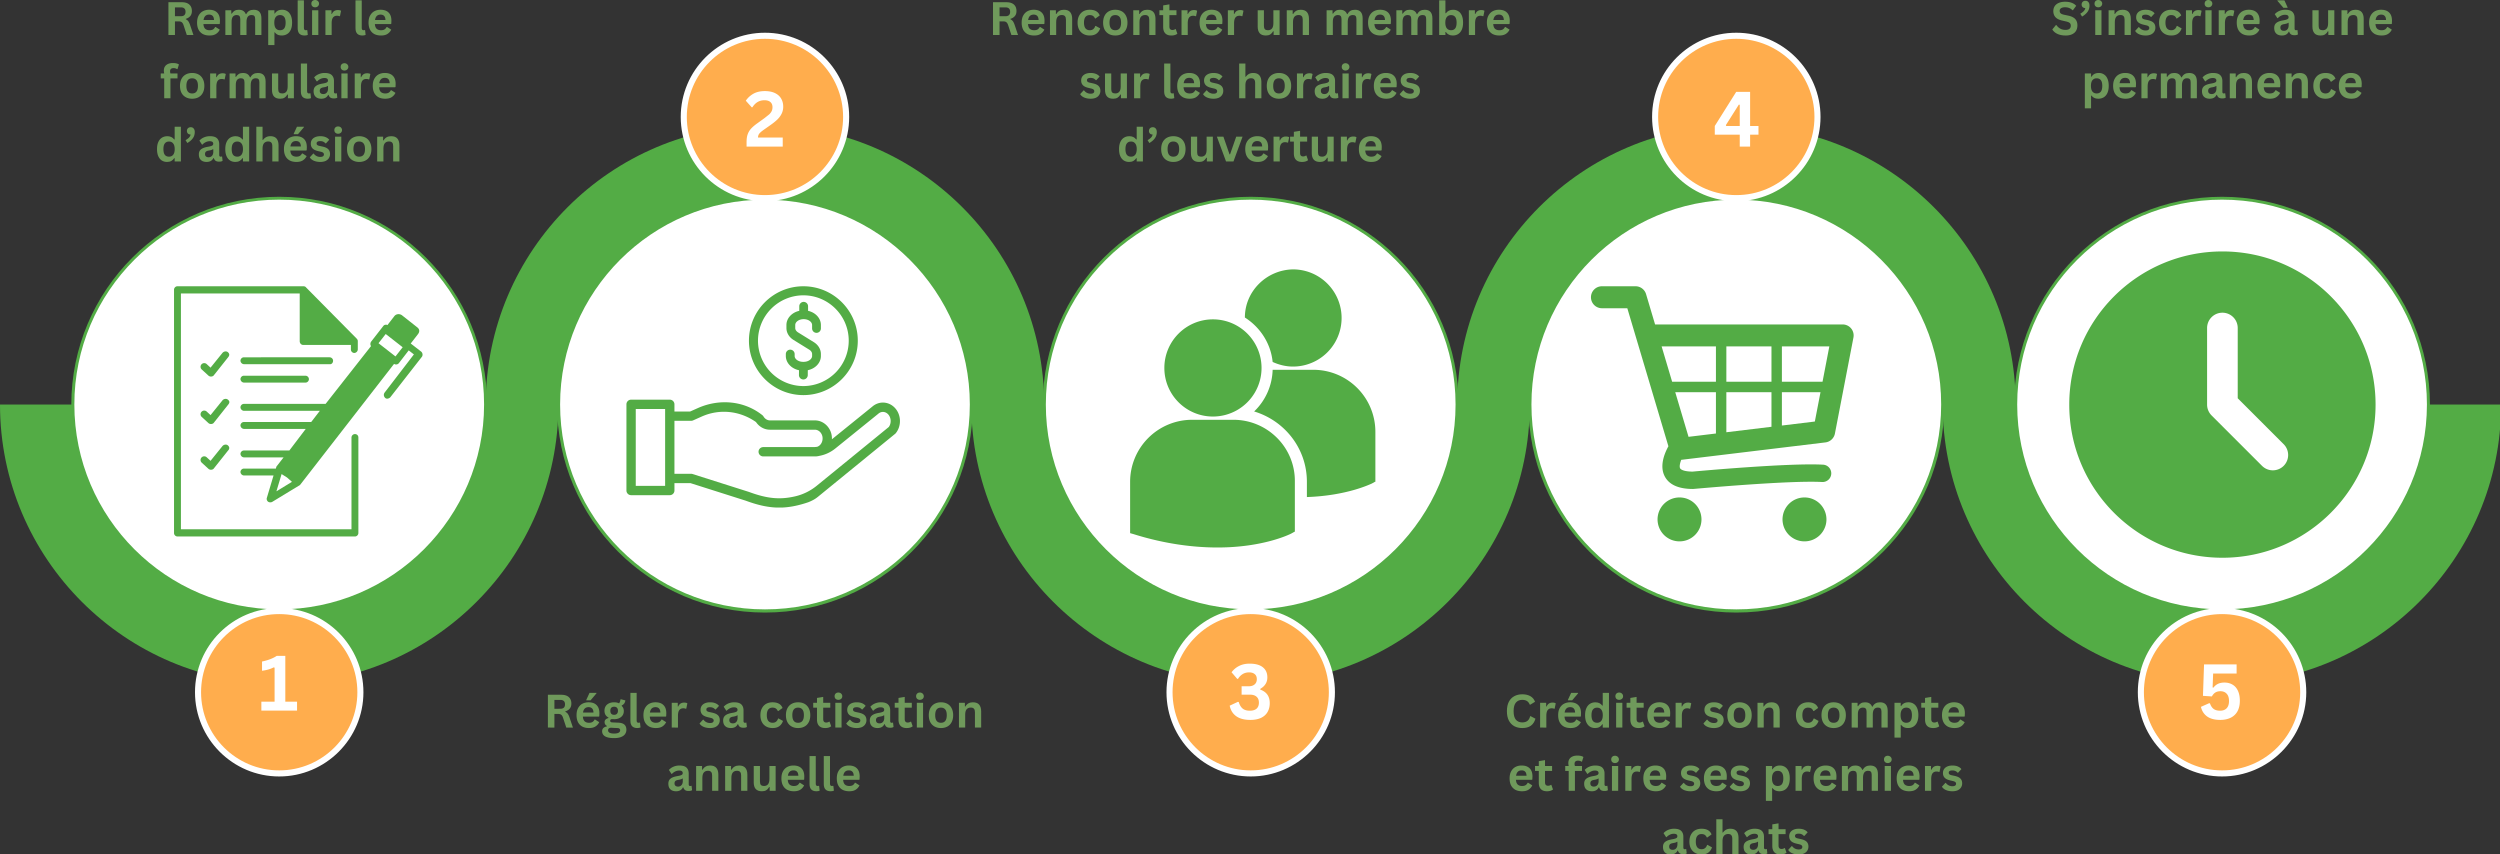 <svg xmlns="http://www.w3.org/2000/svg" xmlns:xlink="http://www.w3.org/1999/xlink" width="870" zoomAndPan="magnify" viewBox="0 0 652.5 223.019" height="297.359" preserveAspectRatio="xMidYMid" xmlns:v="https://vecta.io/nano"><rect x="0" y="0" width="652.5" height="223.019" fill="#333333" stroke="none"/><style><![CDATA[.B{clip-rule:nonzero}.C{fill:#53ac45}.D{fill:#fff}.E{fill:#ffad4d}]]></style><defs><clipPath id="A"><path d="M57.602 249h652.5v147h-652.5zm0 0" class="B"/></clipPath><clipPath id="B"><path d="M109 376h43v43.973h-43zm0 0" class="B"/></clipPath><clipPath id="C"><path d="M108 375h45v44.973h-45zm0 0" class="B"/></clipPath><clipPath id="D"><path d="M235 225.723h45V270h-45zm0 0" class="B"/></clipPath><clipPath id="E"><path d="M362 376h44v43.973h-44zm0 0" class="B"/></clipPath><clipPath id="F"><path d="M362 375h45v44.973h-45zm0 0" class="B"/></clipPath><clipPath id="G"><path d="M616 376h43v43.973h-43zm0 0" class="B"/></clipPath><clipPath id="H"><path d="M615 375h45v44.973h-45zm0 0" class="B"/></clipPath><clipPath id="I"><path d="M488 225.723h45V270h-45zm0 0" class="B"/></clipPath><clipPath id="J"><path d="M253 291.941h29V321h-29zm0 0" class="B"/></clipPath><clipPath id="K"><path d="M221.102 321H293v28.691h-71.898zm0 0" class="B"/></clipPath><clipPath id="L"><path d="M103 291.941h49v65.25h-49zm0 0" class="B"/></clipPath><clipPath id="M"><path d="M472.813 291.941h69V345h-69zm0 0" class="B"/></clipPath><clipPath id="N"><path d="M490 347h12v11.691h-12zm0 0" class="B"/></clipPath><clipPath id="O"><path d="M522 347h13v11.691h-13zm0 0" class="B"/></clipPath><clipPath id="P"><path d="M352.5 287.535H417v72.75h-64.5zm0 0" class="B"/></clipPath><clipPath id="Q"><path d="M597.68 282.852h80.25V363h-80.25zm0 0" class="B"/></clipPath><path id="R" d="M130.477 419.883c-12.121 0-21.98-9.863-21.98-21.984s9.859-21.98 21.98-21.98 21.98 9.863 21.98 21.98-9.863 21.984-21.98 21.984zm0-42.379c-11.25 0-20.398 9.148-20.398 20.395s9.148 20.398 20.398 20.398 20.398-9.148 20.398-20.398-9.152-20.395-20.398-20.395zm0 0"/><path id="S" d="M257.258 269.734c-12.121 0-21.984-9.863-21.984-21.984s9.863-21.98 21.984-21.98 21.98 9.863 21.98 21.98-9.863 21.984-21.98 21.984zm0-42.379c-11.25 0-20.398 9.148-20.398 20.395s9.148 20.398 20.398 20.398 20.395-9.148 20.395-20.398-9.148-20.395-20.395-20.395zm0 0"/><path id="T" d="M43.957 9.141V.578h3.438c.895 0 1.566.203 2.016.609s.672.969.672 1.688c0 .523-.133.949-.391 1.281s-.656.59-1.187.766v.109a1.69 1.69 0 0 1 .656.531c.164.23.32.57.469 1.016l.859 2.563h-1.734l-.844-2.562c-.086-.258-.184-.457-.297-.594a.89.89 0 0 0-.406-.312c-.168-.062-.383-.094-.641-.094h-.906v3.563zm3.234-4.906c.82 0 1.234-.383 1.234-1.156s-.414-1.156-1.234-1.156h-1.531v2.313zm0 0"/><path id="U" d="M57.249 6.282h-4.156c.039.563.195.977.469 1.234.281.25.656.375 1.125.375.375 0 .676-.066.906-.203.227-.145.414-.359.563-.641h.125l1.078.688a2.69 2.69 0 0 1-.969 1.109c-.418.281-.984.422-1.703.422-.668 0-1.246-.125-1.734-.375a2.73 2.73 0 0 1-1.125-1.141c-.262-.5-.391-1.113-.391-1.844s.133-1.344.406-1.844c.281-.508.656-.891 1.125-1.141.477-.25 1.016-.375 1.609-.375.914 0 1.613.246 2.094.734.488.48.734 1.188.734 2.125l-.031.797zm-1.391-1.062c-.023-.488-.141-.844-.359-1.062-.211-.227-.516-.344-.922-.344-.824 0-1.309.469-1.453 1.406zm0 0"/><path id="V" d="M58.821 9.141V2.672h1.547v.875l.125.016c.219-.344.469-.598.75-.766s.641-.25 1.078-.25c.488 0 .879.102 1.172.297.301.199.52.48.656.844h.125c.195-.383.453-.672.766-.859.32-.187.719-.281 1.188-.281 1.332 0 2 .75 2 2.25v4.344h-1.625V5c0-.383-.074-.66-.219-.828s-.387-.25-.719-.25c-.887 0-1.328.602-1.328 1.797v3.422h-1.625V5c0-.383-.078-.66-.234-.828-.148-.164-.383-.25-.703-.25-.418 0-.746.141-.984.422-.23.281-.344.727-.344 1.328v3.469zm0 0"/><path id="W" d="M79.491 9.266c-.586 0-1.031-.156-1.344-.469-.305-.32-.453-.801-.453-1.437V.078h1.625v7.219c0 .398.16.594.484.594.094 0 .195-.016.313-.047l.078.016.141 1.25c-.086.051-.203.086-.359.109-.148.031-.309.047-.484.047zm0 0"/><path id="X" d="M82.252 1.907c-.293 0-.531-.086-.719-.266-.18-.176-.266-.406-.266-.687s.086-.508.266-.687c.188-.176.426-.266.719-.266a1.05 1.05 0 0 1 .516.125c.156.086.273.199.359.344.094.137.141.297.141.484a.87.87 0 0 1-.141.484.87.87 0 0 1-.359.344c-.148.086-.32.125-.516.125zm-.797 7.234V2.672h1.625v6.469zm0 0"/><path id="Y" d="M84.937 9.141V2.672h1.578v.969l.109.016c.156-.352.359-.613.609-.781.258-.164.57-.25.938-.25s.645.063.844.188l-.281 1.391-.125.031c-.105-.039-.211-.07-.312-.094a1.72 1.72 0 0 0-.344-.031c-.461 0-.809.164-1.047.484-.23.313-.344.82-.344 1.516v3.031zm0 0"/><path id="Z" d="M42.86 25.641v-5.187h-.906v-1.281h.906c-.062-.27-.094-.523-.094-.766 0-.414.094-.766.281-1.047.188-.289.457-.516.813-.672s.77-.234 1.25-.234c.719 0 1.25.125 1.594.375l-.375 1.188-.125.031c-.242-.176-.547-.266-.922-.266-.305 0-.527.074-.672.219s-.219.34-.219.578a2.16 2.16 0 0 0 .016.297l.078.297h1.844v1.281h-1.844v5.188zm0 0"/><path id="a" d="M50.149 25.766c-.625 0-1.18-.129-1.656-.391a2.73 2.73 0 0 1-1.125-1.141c-.262-.5-.391-1.109-.391-1.828 0-.707.129-1.312.391-1.812.27-.508.645-.895 1.125-1.156s1.031-.391 1.656-.391c.633 0 1.191.133 1.672.391a2.69 2.69 0 0 1 1.109 1.156c.27.5.406 1.105.406 1.813 0 .719-.137 1.328-.406 1.828-.262.5-.633.883-1.109 1.141s-1.039.391-1.672.391zm0-1.375c1.008 0 1.516-.66 1.516-1.984 0-.676-.133-1.172-.391-1.484-.262-.32-.637-.484-1.125-.484-1 0-1.5.656-1.5 1.969 0 1.324.5 1.984 1.5 1.984zm0 0"/><path id="b" d="M54.849 25.641v-6.469h1.578v.969l.109.016c.156-.352.359-.613.609-.781.258-.164.57-.25.938-.25s.645.063.844.188l-.281 1.391-.125.031c-.105-.039-.211-.07-.312-.094a1.72 1.72 0 0 0-.344-.031c-.461 0-.809.164-1.047.484-.23.313-.344.82-.344 1.516v3.031zm0 0"/><path id="c" d="M59.917 25.641v-6.469h1.547v.875l.125.016c.219-.344.469-.598.75-.766s.641-.25 1.078-.25c.488 0 .879.102 1.172.297.301.199.52.48.656.844h.125c.195-.383.453-.672.766-.859.32-.187.719-.281 1.188-.281 1.332 0 2 .75 2 2.25v4.344h-1.625V21.5c0-.383-.074-.66-.219-.828s-.387-.25-.719-.25c-.887 0-1.328.602-1.328 1.797v3.422h-1.625V21.5c0-.383-.078-.66-.234-.828-.148-.164-.383-.25-.703-.25-.418 0-.746.141-.984.422-.23.281-.344.727-.344 1.328v3.469zm0 0"/><path id="d" d="M73.112 25.766c-.719 0-1.258-.195-1.609-.594-.344-.395-.516-.969-.516-1.719v-4.281h1.625v4.078c0 .398.082.688.25.875.176.18.441.266.797.266.445 0 .797-.145 1.047-.437.25-.301.375-.766.375-1.391v-3.391h1.625v6.469h-1.562v-.953l-.125-.031c-.211.375-.465.656-.766.844-.293.176-.672.266-1.141.266zm0 0"/><path id="e" d="M80.322 25.766c-.586 0-1.031-.156-1.344-.469-.305-.32-.453-.801-.453-1.437v-7.281h1.625v7.219c0 .398.16.594.484.594.094 0 .195-.016.313-.047l.078.016.141 1.25c-.086.051-.203.086-.359.109-.148.031-.309.047-.484.047zm0 0"/><path id="f" d="M89.899 18.407c-.293 0-.531-.086-.719-.266-.18-.176-.266-.406-.266-.687s.086-.508.266-.687c.188-.176.426-.266.719-.266a1.05 1.05 0 0 1 .516.125c.156.086.273.199.359.344.094.137.141.297.141.484a.87.87 0 0 1-.141.484.87.87 0 0 1-.359.344c-.148.086-.32.125-.516.125zm-.797 7.234v-6.469h1.625v6.469zm0 0"/><path id="g" d="M43.587 42.266c-.512 0-.965-.125-1.359-.375-.387-.25-.695-.625-.922-1.125-.219-.5-.328-1.117-.328-1.859s.113-1.359.344-1.859.547-.875.953-1.125.875-.375 1.406-.375c.395 0 .738.074 1.031.219.301.137.551.352.75.641l.125-.031v-3.297h1.625v9.063h-1.625v-.844l-.125-.016c-.18.305-.422.543-.734.719s-.695.266-1.141.266zm.531-1.375c.457 0 .816-.16 1.078-.484.27-.332.406-.832.406-1.5 0-.656-.137-1.145-.406-1.469-.262-.332-.621-.5-1.078-.5-.48 0-.844.164-1.094.484-.25.313-.375.809-.375 1.484 0 .688.125 1.195.375 1.516.25.313.613.469 1.094.469zm0 0"/><path id="h" d="M48.426 36.579a3.67 3.67 0 0 0 .906-.672c.238-.258.375-.523.406-.797-.293-.008-.527-.098-.703-.266-.168-.176-.25-.398-.25-.672a.97.97 0 0 1 .125-.5c.082-.145.195-.258.344-.344.156-.082.332-.125.531-.125.313 0 .563.109.75.328.195.219.297.527.297.922 0 .648-.18 1.203-.531 1.672-.344.461-.812.859-1.406 1.203zm0 0"/><path id="i" d="M53.919 42.266c-.406 0-.766-.074-1.078-.219-.305-.156-.539-.379-.703-.672-.156-.301-.234-.66-.234-1.078 0-.383.078-.703.234-.953.164-.258.422-.473.766-.641s.789-.297 1.344-.391c.383-.062.676-.129.875-.203.207-.07.348-.156.422-.25a.58.58 0 0 0 .109-.359c0-.207-.074-.363-.219-.469-.148-.113-.387-.172-.719-.172-.367 0-.711.086-1.031.25-.324.156-.605.367-.844.625h-.125l-.672-1.031a3.26 3.26 0 0 1 1.188-.844 3.89 3.89 0 0 1 1.563-.312c.852 0 1.469.184 1.844.547.383.367.578.883.578 1.547v2.813c0 .293.129.438.391.438.094 0 .188-.02.281-.062l.078.031.125 1.125c-.094.063-.219.117-.375.156-.156.031-.336.047-.531.047-.387 0-.687-.07-.906-.219-.219-.156-.375-.391-.469-.703l-.109-.016c-.324.68-.918 1.016-1.781 1.016zm.516-1.219c.375 0 .672-.125.891-.375.227-.25.344-.598.344-1.047v-.656l-.109-.031c-.094.086-.219.152-.375.203s-.387.105-.687.156c-.355.055-.609.152-.766.297-.148.148-.219.352-.219.609 0 .273.078.48.234.625.164.148.395.219.688.219zm0 0"/><path id="j" d="M66.902 42.141v-9.062h1.625v3.438l.109.031a2.26 2.26 0 0 1 .797-.734c.313-.176.688-.266 1.125-.266 1.426 0 2.141.813 2.141 2.438v4.156h-1.625v-3.953c0-.445-.09-.77-.266-.969-.168-.195-.437-.297-.812-.297-.449 0-.809.152-1.078.453-.262.305-.391.777-.391 1.422v3.344zm0 0"/><path id="k" d="M79.925 39.282h-4.156c.039.563.195.977.469 1.234.281.25.656.375 1.125.375.375 0 .676-.066.906-.203.227-.145.414-.359.563-.641h.125l1.078.688a2.69 2.69 0 0 1-.969 1.109c-.418.281-.984.422-1.703.422-.668 0-1.246-.125-1.734-.375a2.73 2.73 0 0 1-1.125-1.141c-.262-.5-.391-1.113-.391-1.844s.133-1.344.406-1.844c.281-.508.656-.891 1.125-1.141.477-.25 1.016-.375 1.609-.375.914 0 1.613.246 2.094.734.488.48.734 1.188.734 2.125l-.031.797zm-1.391-1.062c-.023-.488-.141-.844-.359-1.062-.211-.227-.516-.344-.922-.344-.824 0-1.309.469-1.453 1.406zm-.766-3.187h-1.109v-.125l.844-1.828h1.813v.125zm0 0"/><path id="l" d="M83.59 42.266a4.52 4.52 0 0 1-1.219-.156c-.367-.102-.68-.242-.937-.422-.262-.187-.453-.395-.578-.625l.906-.984h.109c.219.293.473.512.766.656a2.06 2.06 0 0 0 .953.219c.32 0 .563-.055.719-.172a.56.56 0 0 0 .234-.484c0-.164-.059-.301-.172-.406-.117-.113-.297-.203-.547-.266l-.859-.203c-.648-.156-1.117-.391-1.406-.703s-.437-.711-.437-1.203c0-.406.098-.754.297-1.047.207-.301.5-.531.875-.687s.805-.234 1.297-.234c.582 0 1.066.09 1.453.266.383.168.68.391.891.672l-.859.938h-.125c-.18-.207-.383-.359-.609-.453-.219-.094-.469-.141-.75-.141-.637 0-.953.199-.953.594 0 .18.055.32.172.422.125.105.336.188.641.25l.797.172c.656.148 1.133.375 1.438.688s.453.73.453 1.25c0 .406-.105.766-.312 1.078-.199.313-.492.559-.875.734-.387.164-.84.25-1.359.25zm0 0"/><path id="m" d="M98.447 42.141v-6.469h1.547v.953l.125.031c.406-.738 1.063-1.109 1.969-1.109.738 0 1.281.203 1.625.609.352.406.531 1 .531 1.781v4.203h-1.625v-4c0-.426-.09-.734-.266-.922-.168-.195-.437-.297-.812-.297-.469 0-.836.152-1.094.453-.25.305-.375.777-.375 1.422v3.344zm0 0"/><path id="n" d="M201.653 190.019c-.625 0-1.18-.129-1.656-.391a2.73 2.73 0 0 1-1.125-1.141c-.273-.508-.406-1.117-.406-1.828s.133-1.312.406-1.812c.27-.508.641-.895 1.109-1.156.477-.258 1.023-.391 1.641-.391 1.363 0 2.238.496 2.625 1.484l-1.109.797h-.125c-.137-.301-.312-.523-.531-.672-.211-.145-.496-.219-.859-.219-.469 0-.836.164-1.094.484s-.391.82-.391 1.484.129 1.168.391 1.5c.27.324.645.484 1.125.484.352 0 .648-.094.891-.281.25-.195.426-.473.531-.828l.125-.016 1.156.641a2.69 2.69 0 0 1-.922 1.344c-.437.344-1.031.516-1.781.516zm0 0"/><path id="o" d="M216.514 188.347l.422 1.203a1.74 1.74 0 0 1-.656.344c-.262.082-.562.125-.906.125-.699 0-1.23-.187-1.594-.562-.367-.383-.547-.941-.547-1.672v-3.078h-.984v-1.281h.984v-1.266l1.625-.266v1.531h1.844v1.281h-1.844v2.953c0 .324.066.559.203.703s.328.219.578.219c.289 0 .547-.078.766-.234zm0 0"/><path id="p" d="M218.817 182.66c-.293 0-.531-.086-.719-.266-.18-.176-.266-.406-.266-.687s.086-.508.266-.687c.188-.176.426-.266.719-.266a1.05 1.05 0 0 1 .516.125c.156.086.273.199.359.344.094.137.141.297.141.484a.87.87 0 0 1-.5.828c-.148.086-.32.125-.516.125zm-.797 7.234v-6.469h1.625v6.469zm0 0"/><path id="q" d="M274.04 9.141V2.672h1.547v.953l.125.031c.406-.738 1.063-1.109 1.969-1.109.738 0 1.281.203 1.625.609.352.406.531 1 .531 1.781v4.203h-1.625v-4c0-.426-.09-.734-.266-.922-.168-.195-.437-.297-.812-.297-.469 0-.836.152-1.094.453-.25.305-.375.777-.375 1.422v3.344zm0 0"/><path id="r" d="M330.383 9.266c-.719 0-1.258-.195-1.609-.594-.344-.395-.516-.969-.516-1.719V2.672h1.625V6.75c0 .398.082.688.25.875.176.18.441.266.797.266.445 0 .797-.145 1.047-.437.25-.301.375-.766.375-1.391V2.672h1.625v6.469h-1.562v-.953l-.125-.031c-.211.375-.465.656-.766.844-.293.176-.672.266-1.141.266zm0 0"/><path id="s" d="M483.281 189.894v-6.469h1.547v.875l.125.016c.219-.344.469-.598.75-.766s.641-.25 1.078-.25c.488 0 .879.102 1.172.297.301.199.52.48.656.844h.125c.195-.383.453-.672.766-.859.32-.187.719-.281 1.188-.281 1.332 0 2 .75 2 2.25v4.344h-1.625v-4.141c0-.383-.074-.66-.219-.828s-.387-.25-.719-.25c-.887 0-1.328.602-1.328 1.797v3.422h-1.625v-4.141c0-.383-.078-.66-.234-.828-.148-.164-.383-.25-.703-.25-.418 0-.746.141-.984.422-.23.281-.344.727-.344 1.328v3.469zm0 0"/><path id="t" d="M494.46 192.519v-9.094h1.625v.844l.109.031c.195-.332.453-.582.766-.75.32-.164.703-.25 1.141-.25.508 0 .957.125 1.344.375.395.25.703.625.922 1.125s.328 1.121.328 1.859-.117 1.359-.344 1.859-.547.875-.953 1.125-.875.375-1.406.375c-.406 0-.758-.07-1.047-.203a1.91 1.91 0 0 1-.75-.625l-.109.016v3.313zm3.078-3.875c.477 0 .844-.156 1.094-.469.25-.32.375-.828.375-1.516 0-.676-.125-1.172-.375-1.484-.25-.32-.617-.484-1.094-.484-.461 0-.824.168-1.094.5-.262.324-.391.813-.391 1.469 0 .668.129 1.168.391 1.5.27.324.633.484 1.094.484zm0 0"/></defs><g clip-path="url(#A)" transform="translate(-57.602 -217.226)" class="C"><path d="M583.691 322.805c0-40.199-32.715-72.875-72.875-72.875-40.199 0-72.875 32.715-72.875 72.875H330.133c0-40.199-32.715-72.875-72.875-72.875-40.203 0-72.879 32.715-72.879 72.875H57.602c0 40.203 32.715 72.875 72.875 72.875 40.199 0 72.875-32.715 72.875-72.875h107.77c0 40.203 32.715 72.875 72.875 72.875 40.199 0 72.875-32.715 72.875-72.875h107.77c0 40.203 32.715 72.875 72.875 72.875 40.203 0 72.879-32.715 72.879-72.875zm0 0"/></g><path d="M126.738 105.579l-.258 5.281a53.69 53.69 0 0 1-.777 5.227l-1.285 5.129-1.777 4.977-2.262 4.781-2.719 4.531a53.02 53.02 0 0 1-3.148 4.246l-3.551 3.918-3.914 3.551-4.246 3.148-4.535 2.715-4.777 2.262-4.977 1.781-5.129 1.285a53.58 53.58 0 0 1-5.23.773l-5.277.262a54.19 54.19 0 0 1-5.281-.262l-5.227-.773-5.129-1.285-4.977-1.781-4.777-2.262-4.535-2.715-4.246-3.148-3.918-3.551-3.551-3.918-3.148-4.246-2.715-4.531-2.262-4.781-1.781-4.977-1.285-5.129-.773-5.227-.262-5.281a54.12 54.12 0 0 1 .262-5.277l.773-5.23 1.285-5.129 1.781-4.977 2.262-4.777 2.715-4.535 3.148-4.246 3.551-3.914 3.918-3.551 4.246-3.148 4.535-2.719 4.777-2.258 4.977-1.781 5.129-1.285 5.227-.777 5.281-.258 5.277.258 5.23.777 5.129 1.285 4.977 1.781 4.777 2.258 4.535 2.719 4.246 3.148 3.914 3.551 3.551 3.914a53.73 53.73 0 0 1 3.148 4.246l2.719 4.535a53.87 53.87 0 0 1 2.262 4.777l1.777 4.977c.516 1.691.941 3.398 1.285 5.129l.777 5.23.258 5.277zm0 0" class="D"/><path d="M72.875 159.879c-29.941 0-54.262-24.355-54.262-54.262 0-29.941 24.359-54.258 54.262-54.258s54.262 24.355 54.262 54.258c.039 29.906-24.32 54.262-54.262 54.262zm0-107.77c-29.508 0-53.469 24.004-53.469 53.469 0 29.508 24 53.469 53.469 53.469s53.469-24 53.469-53.469c.039-29.465-23.961-53.469-53.469-53.469zm0 0" class="C"/><g transform="translate(-57.602 -217.226)"><g clip-path="url(#B)" class="E"><path d="M151.664 397.898l-.102 2.078a20.43 20.43 0 0 1-.305 2.059l-.504 2.016-.703 1.957-.887 1.879-1.07 1.785-1.238 1.672-1.395 1.539c-.492.492-1.008.957-1.543 1.395a20.81 20.81 0 0 1-1.672 1.242l-1.781 1.066-1.879.891-1.961.699-2.016.508-2.055.305-2.078.102a21.69 21.69 0 0 1-2.078-.102l-2.055-.305-2.02-.508c-.664-.199-1.316-.434-1.957-.699a20.64 20.64 0 0 1-1.879-.891l-1.785-1.066c-.578-.387-1.133-.801-1.668-1.242s-1.051-.902-1.543-1.395l-1.395-1.539-1.238-1.672-1.07-1.785a20.64 20.64 0 0 1-.891-1.879c-.266-.641-.5-1.293-.699-1.957a20 20 0 0 1-.504-2.016l-.309-2.059-.102-2.078.102-2.074.309-2.059a20 20 0 0 1 .504-2.016c.199-.664.434-1.316.699-1.961a21.15 21.15 0 0 1 .891-1.879c.328-.613.684-1.207 1.07-1.781a19.87 19.87 0 0 1 1.238-1.672 19.98 19.98 0 0 1 1.395-1.539l1.543-1.398a20.7 20.7 0 0 1 1.668-1.238l1.785-1.07 1.879-.887 1.957-.703 2.02-.504c.68-.137 1.363-.238 2.055-.305s1.383-.102 2.078-.102l2.078.102c.688.066 1.375.168 2.055.305l2.016.504 1.961.703 1.879.887c.613.328 1.207.684 1.781 1.07l1.672 1.238 1.543 1.398 1.395 1.539a20.77 20.77 0 0 1 1.238 1.672c.387.574.742 1.168 1.07 1.781l.887 1.879.703 1.961.504 2.016a20.27 20.27 0 0 1 .305 2.059 20.43 20.43 0 0 1 .102 2.074zm0 0"/></g><g clip-path="url(#C)" class="D"><use xlink:href="#R"/></g></g><path d="M253.519 105.579l-.262 5.281c-.172 1.754-.43 3.496-.773 5.227l-1.285 5.129a53.49 53.49 0 0 1-1.781 4.977l-2.258 4.781-2.719 4.531a53.98 53.98 0 0 1-3.148 4.246l-3.551 3.918-3.918 3.551-4.246 3.148-4.531 2.715-4.781 2.262-4.977 1.781-5.125 1.285a53.58 53.58 0 0 1-5.23.773l-5.277.262a54.13 54.13 0 0 1-5.281-.262l-5.23-.773-5.125-1.285-4.977-1.781-4.781-2.262-4.531-2.715-4.246-3.148-3.918-3.551-3.551-3.918-3.148-4.246-2.719-4.531-2.258-4.781-1.781-4.977-1.285-5.129-.773-5.227-.262-5.281c0-1.762.086-3.523.262-5.277l.773-5.23a54.08 54.08 0 0 1 1.285-5.129l1.781-4.977 2.258-4.777 2.719-4.535 3.148-4.246 3.551-3.914c1.246-1.25 2.555-2.434 3.918-3.551l4.246-3.148 4.531-2.719 4.781-2.258 4.977-1.781 5.125-1.285 5.23-.777 5.281-.258 5.277.258 5.23.777 5.125 1.285 4.977 1.781a52.83 52.83 0 0 1 4.781 2.258l4.531 2.719 4.246 3.148c1.367 1.117 2.672 2.301 3.918 3.551l3.551 3.914 3.148 4.246 2.719 4.535c.832 1.555 1.582 3.148 2.258 4.777l1.781 4.977 1.285 5.129.773 5.23.262 5.277zm0 0" class="D"/><path d="M199.656 159.879c-29.945 0-54.262-24.355-54.262-54.262 0-29.941 24.355-54.258 54.262-54.258s54.258 24.355 54.258 54.258-24.316 54.262-54.258 54.262zm0-107.77c-29.508 0-53.469 24.004-53.469 53.469 0 29.508 24 53.469 53.469 53.469s53.469-24 53.469-53.469S229.16 52.11 199.656 52.11zm0 0" class="C"/><path d="M220.843 30.524l-.102 2.078-.305 2.059-.508 2.016c-.199.664-.434 1.316-.699 1.957l-.891 1.879a20.12 20.12 0 0 1-1.066 1.785l-1.238 1.672-1.398 1.539a20.87 20.87 0 0 1-1.539 1.398l-1.672 1.238-1.781 1.066a20.71 20.71 0 0 1-1.883.891l-1.957.699-2.016.508-2.059.305-2.074.102c-.695 0-1.387-.035-2.078-.102l-2.059-.305-2.016-.508c-.664-.199-1.316-.434-1.957-.699l-1.883-.891c-.609-.324-1.203-.684-1.781-1.066l-1.672-1.238-1.539-1.398-1.398-1.539-1.238-1.672-1.066-1.785a20.64 20.64 0 0 1-.891-1.879c-.266-.641-.5-1.293-.699-1.957a21.12 21.12 0 0 1-.508-2.016l-.305-2.059-.102-2.078.102-2.074.305-2.059.508-2.016c.199-.664.434-1.316.699-1.957a20.71 20.71 0 0 1 .891-1.883 21.04 21.04 0 0 1 1.066-1.781l1.238-1.672 1.398-1.539a20.87 20.87 0 0 1 1.539-1.398l1.672-1.238 1.781-1.07 1.883-.887 1.957-.703 2.016-.504c.684-.137 1.367-.238 2.059-.305l2.078-.102 2.074.102c.691.066 1.379.168 2.059.305l2.016.504 1.957.703 1.883.887 1.781 1.07 1.672 1.238 1.539 1.398c.492.488.957 1.004 1.398 1.539l1.238 1.672c.387.574.742 1.172 1.066 1.781l.891 1.883c.266.641.5 1.293.699 1.957a21.13 21.13 0 0 1 .508 2.016l.305 2.059.102 2.074zm0 0" class="E"/><g clip-path="url(#D)" transform="translate(-57.602 -217.226)" class="D"><use xlink:href="#S"/></g><path d="M380.3 105.579l-.262 5.281c-.172 1.754-.43 3.496-.773 5.227l-1.285 5.129a53.49 53.49 0 0 1-1.781 4.977l-2.262 4.781-2.715 4.531a53.98 53.98 0 0 1-3.148 4.246l-3.551 3.918-3.918 3.551-4.246 3.148-4.531 2.715-4.781 2.262-4.977 1.781-5.129 1.285a53.68 53.68 0 0 1-5.227.773l-5.281.262a54.11 54.11 0 0 1-5.277-.262l-5.23-.773-5.129-1.285-4.977-1.781-4.777-2.262-4.535-2.715-4.246-3.148-3.914-3.551-3.551-3.918-3.148-4.246-2.719-4.531-2.258-4.781-1.781-4.977-1.285-5.129-.777-5.227-.258-5.281.258-5.277.777-5.23a54.08 54.08 0 0 1 1.285-5.129l1.781-4.977a52.76 52.76 0 0 1 2.258-4.777l2.719-4.535 3.148-4.246c1.117-1.363 2.301-2.668 3.551-3.914s2.551-2.434 3.914-3.551l4.246-3.148 4.535-2.719 4.777-2.258 4.977-1.781 5.129-1.285 5.23-.777 5.277-.258 5.281.258 5.227.777 5.129 1.285 4.977 1.781 4.781 2.258 4.531 2.719 4.246 3.148 3.918 3.551 3.551 3.914 3.148 4.246 2.715 4.535a53.87 53.87 0 0 1 2.262 4.777l1.781 4.977 1.285 5.129.773 5.23.262 5.277zm0 0" class="D"/><path d="M326.433 159.879c-29.941 0-54.262-24.355-54.262-54.262 0-29.941 24.359-54.258 54.262-54.258 29.945 0 54.262 24.355 54.262 54.258s-24.359 54.262-54.262 54.262zm0-107.77c-29.504 0-53.469 24.004-53.469 53.469 0 29.508 24.004 53.469 53.469 53.469s53.469-24 53.469-53.469-24-53.469-53.469-53.469zm0 0" class="C"/><g transform="translate(-57.602 -217.226)"><g clip-path="url(#E)" class="E"><path d="M405.227 397.898l-.102 2.078-.309 2.059a20 20 0 0 1-.504 2.016c-.199.664-.434 1.316-.699 1.957l-.891 1.879-1.066 1.785-1.242 1.672c-.437.535-.902 1.047-1.395 1.539l-1.539 1.395-1.672 1.242-1.785 1.066a20.64 20.64 0 0 1-1.879.891l-1.957.699-2.02.508-2.055.305-2.078.102c-.691 0-1.387-.035-2.074-.102l-2.059-.305-2.016-.508c-.664-.199-1.316-.434-1.961-.699a21.15 21.15 0 0 1-1.879-.891l-1.781-1.066-1.672-1.242a19.98 19.98 0 0 1-1.539-1.395l-1.398-1.539-1.238-1.672-1.07-1.785-.887-1.879-.703-1.957-.504-2.016a20.43 20.43 0 0 1-.305-2.059c-.07-.691-.102-1.383-.102-2.078l.102-2.074c.066-.691.168-1.379.305-2.059l.504-2.016.703-1.961.887-1.879c.328-.613.684-1.207 1.07-1.781l1.238-1.672 1.398-1.539a20.87 20.87 0 0 1 1.539-1.398 20.77 20.77 0 0 1 1.672-1.238c.574-.387 1.168-.742 1.781-1.07l1.879-.887 1.961-.703 2.016-.504a20.27 20.27 0 0 1 2.059-.305 20.43 20.43 0 0 1 2.074-.102l2.078.102a20.19 20.19 0 0 1 2.055.305l2.02.504 1.957.703 1.879.887 1.785 1.07 1.672 1.238 1.539 1.398a19.98 19.98 0 0 1 1.395 1.539 20.81 20.81 0 0 1 1.242 1.672l1.066 1.781.891 1.879.699 1.961a20 20 0 0 1 .504 2.016l.309 2.059.102 2.074zm0 0"/></g><g clip-path="url(#F)" class="D"><path d="M384.035 419.883c-12.117 0-21.98-9.863-21.98-21.984s9.863-21.98 21.98-21.98 21.984 9.863 21.984 21.98-9.863 21.984-21.984 21.984zm0-42.379c-11.246 0-20.395 9.148-20.395 20.395s9.148 20.398 20.395 20.398 20.398-9.148 20.398-20.398-9.148-20.395-20.398-20.395zm0 0"/></g></g><path d="M633.82 105.579l-.258 5.281-.777 5.227-1.285 5.129a53.49 53.49 0 0 1-1.781 4.977l-2.258 4.781-2.719 4.531a53.98 53.98 0 0 1-3.148 4.246l-3.551 3.918-3.918 3.551-4.246 3.148-4.531 2.715c-1.555.832-3.148 1.586-4.781 2.262l-4.977 1.781-5.125 1.285a53.58 53.58 0 0 1-5.23.773l-5.277.262a54.13 54.13 0 0 1-5.281-.262l-5.23-.773-5.125-1.285-4.977-1.781-4.781-2.262-4.531-2.715-4.246-3.148-3.918-3.551-3.551-3.918-3.148-4.246-2.719-4.531-2.258-4.781-1.781-4.977-1.285-5.129-.773-5.227-.262-5.281c0-1.762.086-3.523.262-5.277l.773-5.23a54.08 54.08 0 0 1 1.285-5.129l1.781-4.977 2.258-4.777 2.719-4.535 3.148-4.246 3.551-3.914c1.246-1.25 2.555-2.434 3.918-3.551l4.246-3.148 4.531-2.719 4.781-2.258 4.977-1.781 5.125-1.285 5.23-.777 5.281-.258 5.277.258 5.23.777 5.125 1.285 4.977 1.781a52.83 52.83 0 0 1 4.781 2.258l4.531 2.719 4.246 3.148c1.367 1.117 2.672 2.301 3.918 3.551l3.551 3.914 3.148 4.246 2.719 4.535c.832 1.555 1.582 3.148 2.258 4.777l1.781 4.977 1.285 5.129.777 5.23.258 5.277zm0 0" class="D"/><path d="M579.957 159.879c-29.945 0-54.262-24.355-54.262-54.262 0-29.941 24.355-54.258 54.262-54.258 29.941 0 54.258 24.355 54.258 54.258s-24.316 54.262-54.258 54.262zm0-107.77c-29.508 0-53.469 24.004-53.469 53.469 0 29.508 24 53.469 53.469 53.469 29.504 0 53.469-24 53.469-53.469S609.461 52.11 579.957 52.11zm0 0" class="C"/><g transform="translate(-57.602 -217.226)"><g clip-path="url(#G)" class="E"><path d="M658.746 397.898l-.102 2.078c-.066.691-.172 1.375-.305 2.059l-.508 2.016c-.199.664-.434 1.316-.699 1.957l-.887 1.879-1.07 1.785-1.238 1.672-1.398 1.539a19.98 19.98 0 0 1-1.539 1.395l-1.672 1.242-1.781 1.066a20.71 20.71 0 0 1-1.883.891l-1.957.699-2.016.508-2.059.305-2.074.102a21.69 21.69 0 0 1-2.078-.102l-2.059-.305-2.016-.508c-.664-.199-1.316-.434-1.957-.699l-1.883-.891-1.781-1.066-1.672-1.242a19.98 19.98 0 0 1-1.539-1.395l-1.398-1.539-1.238-1.672-1.066-1.785a20.64 20.64 0 0 1-.891-1.879c-.266-.641-.5-1.293-.699-1.957s-.371-1.336-.508-2.016l-.305-2.059-.102-2.078.102-2.074.305-2.059.508-2.016c.199-.664.434-1.316.699-1.961a21.15 21.15 0 0 1 .891-1.879c.324-.613.684-1.207 1.066-1.781l1.238-1.672 1.398-1.539a20.87 20.87 0 0 1 1.539-1.398l1.672-1.238 1.781-1.07 1.883-.887 1.957-.703 2.016-.504c.684-.137 1.367-.238 2.059-.305s1.383-.102 2.078-.102l2.074.102c.691.066 1.379.168 2.059.305l2.016.504 1.957.703 1.883.887 1.781 1.07L651 381.52l1.539 1.398a20.87 20.87 0 0 1 1.398 1.539l1.238 1.672c.387.574.742 1.168 1.07 1.781l.887 1.879.699 1.961c.203.664.371 1.336.508 2.016l.305 2.059.102 2.074zm0 0"/></g><g clip-path="url(#H)" class="D"><path d="M637.559 419.883c-12.121 0-21.984-9.863-21.984-21.984s9.863-21.98 21.984-21.98 21.98 9.863 21.98 21.98-9.863 21.984-21.98 21.984zm0-42.379c-11.25 0-20.398 9.148-20.398 20.395s9.148 20.398 20.398 20.398 20.395-9.148 20.395-20.398-9.148-20.395-20.395-20.395zm0 0"/></g></g><path d="M507.039 105.579l-.258 5.281a53.69 53.69 0 0 1-.777 5.227l-1.285 5.129-1.777 4.977-2.262 4.781-2.719 4.531a53.02 53.02 0 0 1-3.148 4.246l-3.551 3.918-3.914 3.551-4.246 3.148-4.535 2.715-4.777 2.262-4.977 1.781-5.129 1.285a53.58 53.58 0 0 1-5.23.773l-5.277.262a54.19 54.19 0 0 1-5.281-.262l-5.227-.773-5.129-1.285-4.977-1.781-4.777-2.262-4.535-2.715-4.246-3.148-3.918-3.551-3.551-3.918-3.148-4.246-2.715-4.531-2.262-4.781-1.781-4.977-1.285-5.129-.773-5.227-.262-5.281a54.11 54.11 0 0 1 .262-5.277l.773-5.23 1.285-5.129 1.781-4.977 2.262-4.777 2.715-4.535 3.148-4.246 3.551-3.914 3.918-3.551 4.246-3.148 4.535-2.719 4.777-2.258 4.977-1.781 5.129-1.285 5.227-.777 5.281-.258 5.277.258 5.23.777 5.129 1.285 4.977 1.781 4.777 2.258 4.535 2.719 4.246 3.148 3.914 3.551 3.551 3.914c1.121 1.363 2.168 2.781 3.148 4.246l2.719 4.535a53.87 53.87 0 0 1 2.262 4.777l1.777 4.977c.516 1.691.941 3.398 1.285 5.129l.777 5.23.258 5.277zm0 0" class="D"/><path d="M453.175 159.879c-29.941 0-54.262-24.355-54.262-54.262 0-29.941 24.359-54.258 54.262-54.258 29.941 0 54.262 24.355 54.262 54.258.039 29.906-24.32 54.262-54.262 54.262zm0-107.77c-29.508 0-53.469 24.004-53.469 53.469 0 29.508 24 53.469 53.469 53.469 29.508 0 53.469-24 53.469-53.469.039-29.465-23.961-53.469-53.469-53.469zm0 0" class="C"/><path d="M474.363 30.524l-.102 2.078a20.43 20.43 0 0 1-.305 2.059l-.504 2.016-.703 1.957-.887 1.879-1.07 1.785-1.238 1.672-1.398 1.539a20.87 20.87 0 0 1-1.539 1.398l-1.672 1.238-1.781 1.066-1.879.891-1.961.699-2.016.508-2.059.305-2.074.102c-.695 0-1.387-.035-2.078-.102l-2.055-.305-2.02-.508c-.664-.199-1.316-.434-1.957-.699a20.64 20.64 0 0 1-1.879-.891c-.613-.324-1.207-.684-1.785-1.066l-1.668-1.238c-.539-.441-1.051-.906-1.543-1.398l-1.395-1.539-1.242-1.672-1.066-1.785a20.64 20.64 0 0 1-.891-1.879c-.266-.641-.5-1.293-.699-1.957a20 20 0 0 1-.504-2.016l-.309-2.059-.102-2.078.102-2.074.309-2.059a20 20 0 0 1 .504-2.016c.199-.664.434-1.316.699-1.957a20.71 20.71 0 0 1 .891-1.883l1.066-1.781 1.242-1.672c.438-.535.902-1.051 1.395-1.539l1.543-1.398c.535-.441 1.09-.852 1.668-1.238l1.785-1.07 1.879-.887 1.957-.703 2.02-.504c.68-.137 1.363-.238 2.055-.305l2.078-.102 2.074.102c.691.066 1.379.168 2.059.305l2.016.504 1.961.703 1.879.887c.613.328 1.207.684 1.781 1.07l1.672 1.238 1.539 1.398c.492.488.957 1.004 1.398 1.539s.852 1.094 1.238 1.672.742 1.172 1.07 1.781.621 1.238.887 1.883l.703 1.957.504 2.016a20.27 20.27 0 0 1 .305 2.059c.07.691.102 1.383.102 2.074zm0 0" class="E"/><g transform="translate(-57.602 -217.226)"><g clip-path="url(#I)" class="D"><path d="M510.777 269.734c-12.121 0-21.98-9.863-21.98-21.984s9.859-21.98 21.98-21.98 21.98 9.863 21.98 21.98-9.863 21.984-21.98 21.984zm0-42.379c-11.25 0-20.398 9.148-20.398 20.395s9.148 20.398 20.398 20.398 20.398-9.148 20.398-20.398-9.152-20.395-20.398-20.395zm0 0"/></g><g clip-path="url(#J)" class="C"><path d="M267.281 320.348c7.832 0 14.203-6.371 14.203-14.203s-6.371-14.203-14.203-14.203-14.203 6.371-14.203 14.203 6.371 14.203 14.203 14.203zm-11.844-14.203a11.86 11.86 0 0 1 11.844-11.84c6.527 0 11.84 5.313 11.84 11.84a11.86 11.86 0 0 1-11.84 11.844 11.86 11.86 0 0 1-11.844-11.844zm0 0"/></g></g><path d="M206.211 95.422c.613.602 1.43 1.023 2.328 1.207l-.012 1.258a1.15 1.15 0 0 0 1.141 1.156h.012a1.15 1.15 0 0 0 1.148-1.141l.008-1.277c.895-.187 1.711-.609 2.32-1.211.707-.695 1.098-1.582 1.098-2.504v-.508c0-1.227-.687-2.383-1.844-3.098l-4.098-2.535c-.48-.301-.754-.715-.754-1.145v-.793c0-.387.211-.758.602-1.047.422-.312.988-.484 1.598-.484s1.176.172 1.598.484c.387.289.602.66.602 1.047v.895a1.15 1.15 0 0 0 1.148 1.148 1.15 1.15 0 0 0 1.148-1.148v-.895c0-1.75-1.387-3.266-3.348-3.703v-1.184a1.15 1.15 0 0 0-1.148-1.152 1.15 1.15 0 0 0-1.148 1.152v1.184c-1.961.438-3.352 1.953-3.352 3.703v.793c0 1.223.691 2.383 1.848 3.098l4.094 2.535c.48.297.758.715.758 1.145v.508c0 .383-.215.754-.602 1.043-.422.313-.992.488-1.598.488h-.156c-.609 0-1.176-.176-1.598-.488-.391-.289-.602-.66-.602-1.043v-.496a1.15 1.15 0 1 0-2.301 0v.496c0 .926.395 1.816 1.109 2.512zm0 0" class="C"/><g clip-path="url(#K)" transform="translate(-57.602 -217.226)" class="C"><path d="M291.238 323.762c-1.602-1.781-4.16-1.957-5.957-.418l-10.551 8.535.004-.312c-.043-2.547-2.039-4.617-4.453-4.617h-11.715c-.676 0-1.312-.387-1.703-1.043-.086-.141-.203-.258-.332-.359-4.797-3.781-11.242-4.277-16.762-1.824l-2.039.906h-4.098v-1.871c0-.672-.543-1.219-1.215-1.219H222.32a1.22 1.22 0 0 0-1.219 1.219v22.488a1.22 1.22 0 0 0 1.219 1.219h10.098c.672 0 1.215-.547 1.215-1.219v-1.93h4.168l14.422 4.582c3.273 1.207 6.016 1.813 8.758 1.813 2.195 0 4.395-.387 6.863-1.164l.691-.227c.5-.191.984-.418 1.453-.68.387-.215.75-.469 1.094-.746l20.152-16.441a1.14 1.14 0 0 0 .18-.184c1.5-1.875 1.422-4.73-.176-6.508zm-60.039 20.27h-7.664v-20.059h7.664zm58.387-15.371l-18.797 15.332c-1.641 1.34-3.562 2.293-5.629 2.773-4.086.957-7.453.57-12.117-1.16-.019-.004-.039-.012-.055-.016l-14.633-4.645c-.117-.039-.242-.059-.367-.059h-4.355v-13.828h4.355c.172 0 .34-.035.496-.102l2.273-1.012c4.652-2.07 9.93-1.527 14.164 1.441.848 1.254 2.191 1.996 3.645 1.996h11.715c1.094 0 2 .996 2.02 2.223.012.676-.23 1.32-.668 1.766-.215.215-.465.375-.734.465a6.69 6.69 0 0 1-1.051.082h-13.031c-.668 0-1.227.531-1.234 1.199a1.22 1.22 0 0 0 1.219 1.234h13.582a4.12 4.12 0 0 0 1.074-.145c1.516-.273 2.945-.934 4.203-1.953l11.164-9.027c.008-.008.019-.019.031-.027.781-.68 1.867-.598 2.578.191.781.871.844 2.313.152 3.27zm0 0"/></g><path d="M59.457 104.29c-.375-.301-.977-.227-1.352.152l-3.152 3.902-.977-.902a.95.95 0 0 0-1.348 0c-.379.375-.379.977 0 1.352l1.801 1.652c.449.375 1.125.227 1.352-.074l3.754-4.73c.375-.449.523-.902-.078-1.352zm0 0" class="C"/><g clip-path="url(#L)" transform="translate(-57.602 -217.226)" class="C"><path d="M150.238 330.523c-.523 0-.898.453-.898.902v23.945h-44.516v-61.555h31.004v12.461c0 .527.375.977.898.977h12.461v1.199c0 .527.453.902.902.902a.97.97 0 0 0 .898-.902v-2.176c0-.227-.074-.449-.297-.676l-13.215-13.363c-.148-.223-.449-.297-.676-.297h-32.879c-.523 0-.898.449-.898.898v63.508c0 .523.449.902.898.902h46.316c.527 0 .902-.453.902-.902v-24.922c0-.527-.375-.902-.902-.902zm0 0"/></g><path d="M86.933 94.157c0-.527-.449-.902-.902-.902H63.66c-.523 0-.898.453-.898.902a.97.97 0 0 0 .898.898h22.371c.527.078.902-.375.902-.898zM63.66 98.059c-.523 0-.898.449-.898.902a.97.97 0 0 0 .898.898h16.066c.523 0 .902-.449.902-.898a.92.92 0 0 0-.902-.902zm-4.203-6.156c-.375-.301-.977-.223-1.352.152l-3.152 3.902-.977-.902a.95.95 0 0 0-1.348 0c-.379.379-.379.977 0 1.352l1.801 1.652c.449.375 1.125.227 1.352-.074l3.754-4.73c.375-.449.449-.898-.078-1.352zm0 24.324c-.375-.301-.977-.227-1.352.148l-3.152 3.902-.977-.898a.95.95 0 0 0-1.348 0c-.379.375-.379.977 0 1.352l1.801 1.652c.449.375 1.125.223 1.352-.078l3.754-4.727c.375-.375.449-.902-.078-1.352zm50.445-24.473l-2.703-2.102 1.805-2.328c.375-.449.75-1.199-.078-1.875l-3.902-3.078c-.602-.527-1.574-.527-2.102.148l-1.801 2.328c-.152-.074-.375-.152-.527-.074-.223 0-.449.148-.598.375L96.839 89.2c-.223.379-.223.828 0 1.129L84.98 105.415H63.66c-.523 0-.898.453-.898.902s.449.902.898.902h19.82l-2.254 2.926H63.66c-.523 0-.898.449-.898.902a.97.97 0 0 0 .898.898H79.8l-4.277 5.633H63.66c-.523 0-.898.449-.898.898a.97.97 0 0 0 .898.902h10.359l-1.875 2.402-.148.523H63.66c-.523 0-.898.453-.898.902a.97.97 0 0 0 .898.898h7.734l-1.727 5.781c-.152.375 0 .828.301 1.051s.75.227 1.051.074l7.281-4.426 24.547-31.605c.148.074.301.152.523.152a.94.94 0 0 0 .754-.375l2.551-3.305 1.352 1.051-7.656 9.984c-.301.449-.227.977.148 1.352s.977.223 1.352-.152l8.258-10.582c.301-.453.148-1.051-.227-1.352zm-37.758 36.48l1.352-4.504 1.426.902 1.277 1.125zm31.078-35.203l-4.43-3.453 1.879-2.402 4.426 3.453zm0 0" class="C"/><g transform="translate(-57.602 -217.226)" class="C"><g clip-path="url(#M)"><path d="M540.746 302.949a2.87 2.87 0 0 0-2.215-1.043h-48.953l-2.355-7.914a2.87 2.87 0 0 0-2.75-2.051h-8.762a2.87 2.87 0 0 0-2.867 2.871 2.87 2.87 0 0 0 2.867 2.867h6.621l10.723 36.02c-1.164 2.129-2.266 5.184-1.016 7.738 1.105 2.262 3.609 3.41 7.434 3.41.07 0 .137-.004.207-.012.25-.019 24.969-2.289 33.492-1.805a2.27 2.27 0 0 0 2.387-2.133c.07-1.25-.883-2.32-2.133-2.391-8.652-.488-32.02 1.621-34.055 1.809-2.098-.012-3.066-.473-3.262-.871-.215-.437-.062-1.27.301-2.211.063-.004.121-.004.184-.012l37.449-4.527c1.238-.152 2.238-1.086 2.473-2.309l4.836-25.066c.16-.84-.062-1.711-.605-2.371zm-20.789 13.918H508.18v-9.223h11.777zm-25.117 2.719h10.621v10.785l-7.152.867zm13.34 0h11.777v9.031l-11.777 1.426zm25.102-2.719h-10.605v-9.223h12.383zm-27.82-9.223v9.223h-11.43l-2.746-9.223zm17.215 20.645v-8.703h10.078l-1.477 7.66zm0 0"/></g><g clip-path="url(#N)"><path d="M501.688 352.793a5.65 5.65 0 0 1-.113 1.117c-.07.371-.18.727-.324 1.074s-.32.68-.531.992a5.82 5.82 0 0 1-.711.871 5.63 5.63 0 0 1-.871.711 5.6 5.6 0 0 1-.988.531c-.348.145-.707.25-1.078.324s-.742.109-1.117.109-.75-.035-1.117-.109-.73-.18-1.078-.324a5.6 5.6 0 0 1-.988-.531 5.45 5.45 0 0 1-.871-.711 5.82 5.82 0 0 1-.711-.871c-.211-.312-.387-.645-.531-.992s-.254-.703-.324-1.074-.113-.742-.113-1.117a5.69 5.69 0 0 1 .113-1.121c.07-.367.18-.727.324-1.074s.32-.676.531-.992a5.6 5.6 0 0 1 .711-.867c.266-.266.555-.504.871-.715a5.85 5.85 0 0 1 .988-.527 5.73 5.73 0 0 1 1.078-.328 5.95 5.95 0 0 1 1.117-.109c.375 0 .75.039 1.117.109s.73.184 1.078.328a5.85 5.85 0 0 1 .988.527 5.89 5.89 0 0 1 .871.715 5.6 5.6 0 0 1 .711.867c.211.316.387.645.531.992s.254.707.324 1.074.113.742.113 1.121zm0 0"/></g><g clip-path="url(#O)"><path d="M534.305 352.793c0 .375-.039.75-.109 1.117a5.69 5.69 0 0 1-.328 1.074c-.145.348-.32.68-.531.992a5.82 5.82 0 0 1-.711.871c-.266.266-.555.504-.871.711a5.6 5.6 0 0 1-.988.531c-.348.145-.707.25-1.078.324s-.742.109-1.117.109-.75-.035-1.117-.109-.73-.18-1.078-.324a5.6 5.6 0 0 1-.988-.531 5.63 5.63 0 0 1-.871-.711 5.82 5.82 0 0 1-.711-.871c-.211-.312-.387-.645-.531-.992s-.254-.703-.324-1.074-.113-.742-.113-1.117a5.69 5.69 0 0 1 .113-1.121c.07-.367.18-.727.324-1.074s.32-.676.531-.992a5.6 5.6 0 0 1 .711-.867 5.89 5.89 0 0 1 .871-.715c.313-.207.641-.383.988-.527a5.73 5.73 0 0 1 1.078-.328 5.95 5.95 0 0 1 1.117-.109c.375 0 .75.039 1.117.109s.73.184 1.078.328a5.85 5.85 0 0 1 .988.527c.316.211.605.449.871.715a5.6 5.6 0 0 1 .711.867c.211.316.387.645.531.992a5.78 5.78 0 0 1 .328 1.074c.07.371.109.742.109 1.121zm0 0"/></g><g clip-path="url(#P)"><path d="M382.516 300.098c3.988 2.535 6.766 6.762 7.246 11.594 1.57.723 3.383 1.207 5.316 1.207a12.68 12.68 0 1 0 0-25.363c-6.887.121-12.562 5.676-12.562 12.563zm-8.332 25.844a12.68 12.68 0 1 0 0-25.363c-7.004 0-12.684 5.676-12.684 12.684s5.68 12.68 12.684 12.68zm5.313.848H368.75a16.19 16.19 0 0 0-16.187 16.184v13.406l.848.238c8.453 2.66 15.941 3.504 21.98 3.504 11.836 0 18.719-3.383 19.203-3.621l.848-.484h.117v-13.043c.121-8.937-7.125-16.184-16.062-16.184zm20.895-13.047h-10.629a15.66 15.66 0 0 1-4.828 10.871c7.969 2.414 13.766 9.664 13.766 18.359v3.984c10.508-.363 16.547-3.383 16.91-3.504l.844-.48h.121v-13.047a16.19 16.19 0 0 0-16.184-16.184zm0 0"/></g><g clip-path="url(#Q)"><path d="M637.652 282.852c-22.078 0-39.973 17.898-39.973 39.973s17.895 39.973 39.973 39.973 39.973-17.895 39.973-39.973-17.898-39.973-39.973-39.973zm10.336 55.961l-13.164-13.16a4.01 4.01 0 0 1-1.172-2.828V302.84c0-2.207 1.793-4 4-4s3.996 1.793 3.996 4v18.332l11.992 11.988a4 4 0 0 1 0 5.652 4 4 0 0 1-5.652 0zm0 0"/></g></g><g fill="#6f995b"><use xlink:href="#T"/><use xlink:href="#U"/><use xlink:href="#V"/><path d="M70.001 11.766V2.672h1.625v.844l.109.031c.195-.332.453-.582.766-.75.32-.164.703-.25 1.141-.25.508 0 .957.125 1.344.375.395.25.703.625.922 1.125s.328 1.121.328 1.859-.117 1.359-.344 1.859-.547.875-.953 1.125-.875.375-1.406.375c-.406 0-.758-.07-1.047-.203a1.91 1.91 0 0 1-.75-.625l-.109.016v3.313zm3.078-3.875c.477 0 .844-.156 1.094-.469.25-.32.375-.828.375-1.516 0-.676-.125-1.172-.375-1.484-.25-.32-.617-.484-1.094-.484-.461 0-.824.168-1.094.5-.262.324-.391.813-.391 1.469 0 .668.129 1.168.391 1.5.27.324.633.484 1.094.484zm0 0"/><use xlink:href="#W"/><use xlink:href="#X"/><use xlink:href="#Y"/><use xlink:href="#W" x="15.093"/><use xlink:href="#U" x="44.754"/><use xlink:href="#Z"/><use xlink:href="#a"/><use xlink:href="#b"/><use xlink:href="#c"/><use xlink:href="#d"/><use xlink:href="#e"/><path d="M83.866 25.766c-.406 0-.766-.074-1.078-.219-.305-.156-.539-.379-.703-.672-.156-.301-.234-.66-.234-1.078 0-.383.078-.703.234-.953.164-.258.422-.473.766-.641s.789-.297 1.344-.391c.383-.062.676-.129.875-.203.207-.07.348-.156.422-.25A.58.58 0 0 0 85.6 21c0-.207-.074-.363-.219-.469-.148-.113-.387-.172-.719-.172-.367 0-.711.086-1.031.25-.324.156-.605.367-.844.625h-.125l-.672-1.031a3.26 3.26 0 0 1 1.188-.844 3.89 3.89 0 0 1 1.563-.312c.852 0 1.469.184 1.844.547.383.367.578.883.578 1.547v2.813c0 .293.129.438.391.438.094 0 .188-.02.281-.062l.078.031.125 1.125c-.094.063-.219.117-.375.156-.156.031-.336.047-.531.047-.387 0-.687-.07-.906-.219-.219-.156-.375-.391-.469-.703l-.109-.016c-.324.68-.918 1.016-1.781 1.016zm.516-1.219c.375 0 .672-.125.891-.375.227-.25.344-.598.344-1.047v-.656l-.109-.031c-.094.086-.219.152-.375.203s-.387.105-.687.156c-.355.055-.609.152-.766.297-.148.148-.219.352-.219.609 0 .273.078.48.234.625.164.148.395.219.688.219zm0 0"/><use xlink:href="#f"/><use xlink:href="#b" x="37.734"/><use xlink:href="#U" x="45.856" y="16.5"/><use xlink:href="#g"/><use xlink:href="#h"/><use xlink:href="#i"/><use xlink:href="#g" x="17.818"/><use xlink:href="#j"/><use xlink:href="#k"/><use xlink:href="#l"/><use xlink:href="#f" x="-1.647" y="16.5"/><use xlink:href="#a" x="43.6" y="16.5"/><use xlink:href="#m"/><path d="M142.998 189.894v-8.562h3.438c.895 0 1.566.203 2.016.609s.672.969.672 1.688c0 .523-.133.949-.391 1.281s-.656.59-1.187.766v.109a1.69 1.69 0 0 1 .656.531c.164.23.32.57.469 1.016l.859 2.563h-1.734l-.844-2.562c-.086-.258-.184-.457-.297-.594a.89.89 0 0 0-.406-.312c-.168-.062-.383-.094-.641-.094h-.906v3.563zm3.234-4.906c.82 0 1.234-.383 1.234-1.156s-.414-1.156-1.234-1.156h-1.531v2.313zm0 0"/><use xlink:href="#k" x="76.365" y="147.753"/><path d="M160.283 192.644c-1.074 0-1.867-.156-2.375-.469-.5-.312-.75-.75-.75-1.312 0-.344.102-.625.313-.844.219-.207.531-.352.938-.437v-.109c-.219-.133-.375-.281-.469-.437-.094-.164-.141-.359-.141-.578 0-.52.336-.867 1.016-1.047v-.125c-.355-.195-.621-.441-.797-.734-.168-.301-.25-.66-.25-1.078 0-.426.098-.801.297-1.125.195-.332.484-.586.859-.766.383-.187.844-.281 1.375-.281s.957.094 1.281.281a2 2 0 0 0 .344-1l.125-.078 1.172.297c-.043.305-.137.563-.281.781-.137.211-.359.391-.672.547v.141c.363.313.547.758.547 1.328 0 .406-.102.766-.297 1.078s-.492.563-.875.75c-.375.188-.824.281-1.344.281l-.25-.016h-.328c-.148 0-.262.043-.344.125-.086.074-.125.172-.125.297 0 .137.051.246.156.328.113.074.273.109.484.109l1.438.063c1.438.043 2.156.656 2.156 1.844a1.94 1.94 0 0 1-.328 1.109c-.211.332-.555.594-1.031.781-.48.195-1.094.297-1.844.297zm.016-6.078c.313 0 .551-.086.719-.266.176-.187.266-.453.266-.797s-.09-.602-.266-.781c-.168-.176-.406-.266-.719-.266-.324 0-.574.09-.75.266-.168.18-.25.438-.25.781s.082.609.25.797c.176.18.426.266.75.266zm-.016 4.891c.551 0 .953-.078 1.203-.234s.375-.359.375-.609c0-.199-.07-.352-.203-.453-.125-.094-.328-.141-.609-.141l-1.266-.062c-.043 0-.086-.008-.125-.016h-.109c-.273 0-.48.055-.625.172a.6.6 0 0 0-.219.484c0 .281.129.492.391.641.27.145.664.219 1.188.219zm0 0"/><use xlink:href="#e" x="86.011" y="164.253"/><use xlink:href="#U" x="116.502" y="180.753"/><use xlink:href="#b" x="120.474" y="164.253"/><use xlink:href="#l" x="101.725" y="147.753"/><use xlink:href="#i" x="136.84" y="147.753"/><use xlink:href="#n"/><use xlink:href="#a" x="158.15" y="164.253"/><use xlink:href="#o"/><use xlink:href="#p"/><use xlink:href="#l" x="140.004" y="147.753"/><use xlink:href="#i" x="175.119" y="147.753"/><use xlink:href="#o" x="21.275"/><use xlink:href="#p" x="21.275"/><use xlink:href="#a" x="195.439" y="164.253"/><use xlink:href="#m" x="151.841" y="147.753"/><use xlink:href="#i" x="122.537" y="164.253"/><use xlink:href="#m" x="83.245" y="164.253"/><use xlink:href="#m" x="90.816" y="164.253"/><use xlink:href="#d" x="125.736" y="180.753"/><use xlink:href="#U" x="152.514" y="197.253"/><use xlink:href="#e" x="132.763" y="180.753"/><use xlink:href="#e" x="136.478" y="180.753"/><use xlink:href="#U" x="166.969" y="197.253"/><use xlink:href="#T" x="215.219"/><use xlink:href="#U" x="215.218"/><use xlink:href="#q"/><use xlink:href="#n" x="82.785" y="-180.753"/><use xlink:href="#a" x="240.935" y="-16.5"/><use xlink:href="#q" x="21.744"/><path d="M306.869 7.594l.422 1.203a1.74 1.74 0 0 1-.656.344c-.262.082-.562.125-.906.125-.699 0-1.23-.187-1.594-.562-.367-.383-.547-.941-.547-1.672V3.953h-.984V2.672h.984V1.407l1.625-.266v1.531h1.844v1.281h-1.844v2.953c0 .324.066.559.203.703s.328.219.578.219c.289 0 .547-.078.766-.234zm0 0"/><use xlink:href="#Y" x="223.439"/><use xlink:href="#U" x="261.648"/><use xlink:href="#Y" x="235.532"/><use xlink:href="#r"/><use xlink:href="#q" x="61.804"/><use xlink:href="#V" x="287.424"/><use xlink:href="#U" x="305.628"/><use xlink:href="#V" x="305.629"/><path d="M379.208 9.266c-.824 0-1.437-.305-1.844-.922l-.109.016v.781h-1.625V.078h1.625v3.359l.109.031c.227-.312.492-.539.797-.687.301-.156.66-.234 1.078-.234.531 0 .988.125 1.375.375.395.25.703.625.922 1.125s.328 1.121.328 1.859-.117 1.359-.344 1.859-.543.875-.937 1.125-.855.375-1.375.375zm-.484-1.375c.469 0 .828-.156 1.078-.469.25-.32.375-.828.375-1.516 0-.676-.125-1.172-.375-1.484-.25-.32-.609-.484-1.078-.484-.461 0-.824.168-1.094.5-.273.324-.406.813-.406 1.469 0 .668.133 1.168.406 1.5.27.324.633.484 1.094.484zm0 0"/><use xlink:href="#Y" x="298.433"/><path d="M393.891 6.282h-4.156c.039.563.195.977.469 1.234.281.25.656.375 1.125.375.375 0 .676-.066.906-.203.227-.145.414-.359.563-.641h.125l1.078.688a2.69 2.69 0 0 1-.969 1.109c-.418.281-.984.422-1.703.422-.668 0-1.246-.125-1.734-.375a2.73 2.73 0 0 1-1.125-1.141c-.262-.5-.391-1.113-.391-1.844s.133-1.344.406-1.844c.281-.508.656-.891 1.125-1.141.477-.25 1.016-.375 1.609-.375.914 0 1.613.246 2.094.734.488.48.734 1.188.734 2.125l-.031.797zM392.5 5.219c-.023-.488-.141-.844-.359-1.062-.211-.227-.516-.344-.922-.344-.824 0-1.309.469-1.453 1.406zm0 0"/><use xlink:href="#l" x="201.062" y="-16.5"/><use xlink:href="#d" x="217.421"/><use xlink:href="#b" x="241.146"/><use xlink:href="#e" x="225.321"/><use xlink:href="#U" x="255.812" y="16.5"/><use xlink:href="#l" x="233.136" y="-16.5"/><use xlink:href="#j" x="256.521" y="-16.5"/><use xlink:href="#a" x="283.656"/><use xlink:href="#b" x="283.656"/><use xlink:href="#i" x="291.232" y="-16.5"/><use xlink:href="#f" x="261.284"/><use xlink:href="#b" x="299.019"/><use xlink:href="#U" x="307.14" y="16.5"/><use xlink:href="#l" x="284.465" y="-16.5"/><use xlink:href="#g" x="251.089"/><use xlink:href="#h" x="251.09"/><use xlink:href="#a" x="256.093" y="16.5"/><use xlink:href="#d" x="239.845" y="16.5"/><path d="M321.934 42.141h-1.937l-2.391-6.469h1.703l1.594 4.609h.141l1.609-4.609h1.656zm0 0"/><use xlink:href="#U" x="273.572" y="33"/><use xlink:href="#b" x="277.544" y="16.5"/><use xlink:href="#o" x="124.463" y="-147.753"/><use xlink:href="#d" x="271.386" y="16.5"/><use xlink:href="#b" x="295.111" y="16.5"/><use xlink:href="#U" x="303.232" y="33"/><path d="M397.318 190.019c-.793 0-1.492-.16-2.094-.484-.605-.332-1.078-.828-1.422-1.484-.336-.664-.5-1.477-.5-2.437 0-.969.164-1.781.5-2.437.344-.656.816-1.145 1.422-1.469.602-.332 1.301-.5 2.094-.5.82 0 1.52.164 2.094.484s.984.813 1.234 1.469l-1.234.75h-.141c-.187-.445-.437-.766-.75-.953-.312-.195-.715-.297-1.203-.297-.719 0-1.277.242-1.672.719-.398.469-.594 1.215-.594 2.234s.195 1.766.594 2.234.953.703 1.672.703c1.113 0 1.797-.539 2.047-1.625h.141l1.25.656c-.242.813-.641 1.422-1.203 1.828s-1.309.609-2.234.609zm0 0"/><use xlink:href="#b" x="347.121" y="164.253"/><use xlink:href="#k" x="332.567" y="147.753"/><use xlink:href="#g" x="372.727" y="147.753"/><use xlink:href="#p" x="203.789"/><use xlink:href="#o" x="212.292"/><use xlink:href="#U" x="378.516" y="180.753"/><use xlink:href="#b" x="382.488" y="164.253"/><use xlink:href="#l" x="363.739" y="147.753"/><use xlink:href="#a" x="403.858" y="164.253"/><use xlink:href="#m" x="360.26" y="147.753"/><use xlink:href="#n" x="270.282"/><use xlink:href="#a" x="428.432" y="164.253"/><use xlink:href="#s"/><use xlink:href="#t"/><use xlink:href="#o" x="289.202"/><use xlink:href="#U" x="455.426" y="180.753"/><use xlink:href="#U" x="342.569" y="197.253"/><use xlink:href="#o" x="188.391" y="16.5"/><use xlink:href="#Z" x="366.569" y="180.753"/><use xlink:href="#i" x="361.565" y="164.253"/><use xlink:href="#p" x="202.699" y="16.5"/><use xlink:href="#b" x="369.352" y="180.753"/><use xlink:href="#U" x="377.473" y="197.253"/><use xlink:href="#l" x="357.628" y="164.253"/><use xlink:href="#U" x="393.288" y="197.253"/><use xlink:href="#l" x="370.612" y="164.253"/><use xlink:href="#t" x="-33.562" y="16.5"/><use xlink:href="#b" x="413.789" y="180.753"/><use xlink:href="#U" x="421.911" y="197.253"/><use xlink:href="#s" x="-2.549" y="16.5"/><use xlink:href="#p" x="273.891" y="16.5"/><use xlink:href="#U" x="443.596" y="197.253"/><use xlink:href="#b" x="447.569" y="180.753"/><use xlink:href="#l" x="425.989" y="164.253"/><use xlink:href="#i" x="382.137" y="180.753"/><use xlink:href="#n" x="242.468" y="33"/><use xlink:href="#j" x="381.053" y="180.753"/><use xlink:href="#i" x="403.184" y="180.753"/><use xlink:href="#o" x="249.34" y="33"/><use xlink:href="#l" x="385.864" y="180.753"/><path d="M539.105 9.266c-.594 0-1.125-.074-1.594-.219-.461-.145-.844-.336-1.156-.578-.305-.238-.539-.5-.703-.781l.938-1.141h.141c.258.387.586.695.984.922.395.219.859.328 1.391.328.457 0 .801-.094 1.031-.281.227-.195.344-.461.344-.797 0-.195-.039-.363-.109-.5-.074-.145-.199-.266-.375-.359-.168-.094-.402-.176-.703-.25l-1.094-.25c-.773-.176-1.344-.469-1.719-.875-.375-.414-.562-.945-.562-1.594 0-.488.117-.914.359-1.281s.586-.645 1.047-.844c.469-.207 1.023-.312 1.672-.312.656 0 1.219.09 1.688.266.477.168.879.434 1.203.797l-.844 1.141h-.141c-.242-.25-.516-.437-.828-.562-.312-.133-.672-.203-1.078-.203-.469 0-.824.086-1.062.25a.79.79 0 0 0-.359.688c0 .273.082.484.25.641s.461.281.891.375l1.125.234c.82.18 1.422.477 1.797.891s.563.965.563 1.641c0 .543-.117 1.012-.344 1.406s-.578.703-1.047.922c-.461.219-1.027.328-1.703.328zm0 0"/><use xlink:href="#h" x="494.522" y="-33.001"/><use xlink:href="#X" x="465.407"/><use xlink:href="#q" x="276.304"/><use xlink:href="#l" x="476.417" y="-33"/><use xlink:href="#n" x="365.048" y="-180.753"/><use xlink:href="#Y" x="485.598"/><use xlink:href="#X" x="494.147"/><use xlink:href="#Y" x="494.147"/><use xlink:href="#U" x="532.356"/><path d="M595.586 9.266c-.406 0-.766-.074-1.078-.219-.305-.156-.539-.379-.703-.672-.156-.301-.234-.66-.234-1.078 0-.383.078-.703.234-.953.164-.258.422-.473.766-.641s.789-.297 1.344-.391c.383-.062.676-.129.875-.203.207-.07.348-.156.422-.25a.58.58 0 0 0 .109-.359c0-.207-.074-.363-.219-.469-.148-.113-.387-.172-.719-.172-.367 0-.711.086-1.031.25-.324.156-.605.367-.844.625h-.125l-.672-1.031a3.26 3.26 0 0 1 1.188-.844 3.89 3.89 0 0 1 1.563-.312c.852 0 1.469.184 1.844.547.383.367.578.883.578 1.547v2.813c0 .293.129.438.391.438.094 0 .188-.02.281-.062l.078.031.125 1.125c-.094.063-.219.117-.375.156-.156.031-.336.047-.531.047-.387 0-.687-.07-.906-.219-.219-.156-.375-.391-.469-.703l-.109-.016c-.324.68-.918 1.016-1.781 1.016zm.516-1.219c.375 0 .672-.125.891-.375.227-.25.344-.598.344-1.047v-.656l-.109-.031c-.094.086-.219.152-.375.203s-.387.105-.687.156c-.355.055-.609.152-.766.297-.148.148-.219.352-.219.609 0 .273.078.48.234.625.164.148.395.219.688.219zm.953-6.016h-1.094L594.398.203V.078h1.828l.828 1.828zm0 0"/><use xlink:href="#r" x="275.284"/><path d="M611.129 9.141V2.672h1.547v.953l.125.031c.406-.738 1.063-1.109 1.969-1.109.738 0 1.281.203 1.625.609.352.406.531 1 .531 1.781v4.203H615.3v-4c0-.426-.09-.734-.266-.922-.168-.195-.437-.297-.812-.297-.469 0-.836.152-1.094.453-.25.305-.375.777-.375 1.422v3.344zm0 0"/><use xlink:href="#U" x="566.903"/><use xlink:href="#t" x="49.684" y="-164.253"/><use xlink:href="#U" x="500.089" y="16.5"/><use xlink:href="#b" x="504.061"/><use xlink:href="#c" x="504.061"/><use xlink:href="#i" x="522.817" y="-16.5"/><use xlink:href="#m" x="483.525" y="-16.5"/><use xlink:href="#U" x="537.747" y="16.5"/><use xlink:href="#m" x="498.121" y="-16.5"/><use xlink:href="#n" x="405.313" y="-164.253"/><use xlink:href="#U" x="559.005" y="16.5"/></g><path d="M68.215 185.469v-2.328h3.453v-8.891l-.234-.062c-.48.242-.961.43-1.437.563a9.94 9.94 0 0 1-1.609.313v-2.406c1.582-.332 2.859-.82 3.828-1.469h2.25v11.953h3.063v2.328zM194.854 37.115c0-.781.086-1.441.266-1.984a4.31 4.31 0 0 1 .844-1.484c.395-.445.945-.926 1.656-1.437l1.906-1.375 1.219-.969c.289-.27.508-.555.656-.859s.219-.645.219-1.031c0-.57-.18-1.016-.531-1.328-.355-.32-.883-.484-1.578-.484-.68 0-1.281.164-1.812.484-.523.324-.953.766-1.297 1.328l-.187.047-1.562-1.734c.508-.758 1.172-1.367 1.984-1.828.82-.457 1.816-.687 2.984-.687 1.063 0 1.953.18 2.672.531s1.25.836 1.594 1.438c.352.605.531 1.305.531 2.094a4.09 4.09 0 0 1-.422 1.859c-.281.563-.672 1.086-1.172 1.563-.5.469-1.141.977-1.922 1.516l-1.687 1.188c-.512.367-.871.688-1.078.969-.199.281-.297.605-.297.969h6.453v2.359h-9.437zm131.455 150.782c-1.531 0-2.75-.32-3.656-.969-.898-.645-1.465-1.562-1.703-2.75l2.141-1 .219.047c.238.781.582 1.355 1.031 1.719s1.066.547 1.859.547c.77 0 1.359-.176 1.766-.531.406-.363.609-.891.609-1.578 0-.664-.203-1.176-.609-1.531-.398-.363-.984-.547-1.766-.547h-2.141v-2.187h1.875c.633 0 1.141-.16 1.516-.484.383-.32.578-.781.578-1.375 0-.582-.184-1.02-.547-1.312-.355-.301-.844-.453-1.469-.453-.637 0-1.199.152-1.687.453a3.51 3.51 0 0 0-1.187 1.219l-.219.031-1.484-1.734a5.52 5.52 0 0 1 1.922-1.625c.789-.414 1.727-.625 2.813-.625 1.5 0 2.641.313 3.422.938.789.625 1.188 1.508 1.188 2.641 0 .68-.164 1.262-.484 1.75-.312.492-.766.906-1.359 1.25v.203c1.645.586 2.469 1.758 2.469 3.516 0 .887-.195 1.664-.578 2.328-.375.656-.945 1.168-1.703 1.531-.762.352-1.699.531-2.812.531zM456.777 38.256h-2.703v-3.109h-6.516v-2.266l5.594-8.906h3.625v8.906h2.188v2.266h-2.187zm-6.328-5.594l.094.219h3.531V27.35l-.234-.047zm129.026 155.235c-1.43 0-2.562-.297-3.406-.891-.836-.602-1.375-1.441-1.625-2.516l2.141-.953.219.047c.207.625.516 1.102.922 1.422.414.324.988.484 1.719.484.738 0 1.313-.211 1.719-.641s.609-1.055.609-1.891-.203-1.461-.609-1.891c-.398-.437-.945-.656-1.641-.656-.523 0-.965.117-1.328.344-.355.23-.652.57-.891 1.016l-2.328-.156.281-8.203h8.5v2.375h-6.125l-.141 3.641.219.047c.32-.437.711-.766 1.172-.984.469-.227 1.031-.344 1.688-.344.813 0 1.52.184 2.125.547.613.355 1.082.891 1.406 1.609.332.711.5 1.578.5 2.609 0 1.043-.199 1.938-.594 2.688a4 4 0 0 1-1.75 1.703c-.77.394-1.699.594-2.781.594zm0 0" class="D"/></svg>
